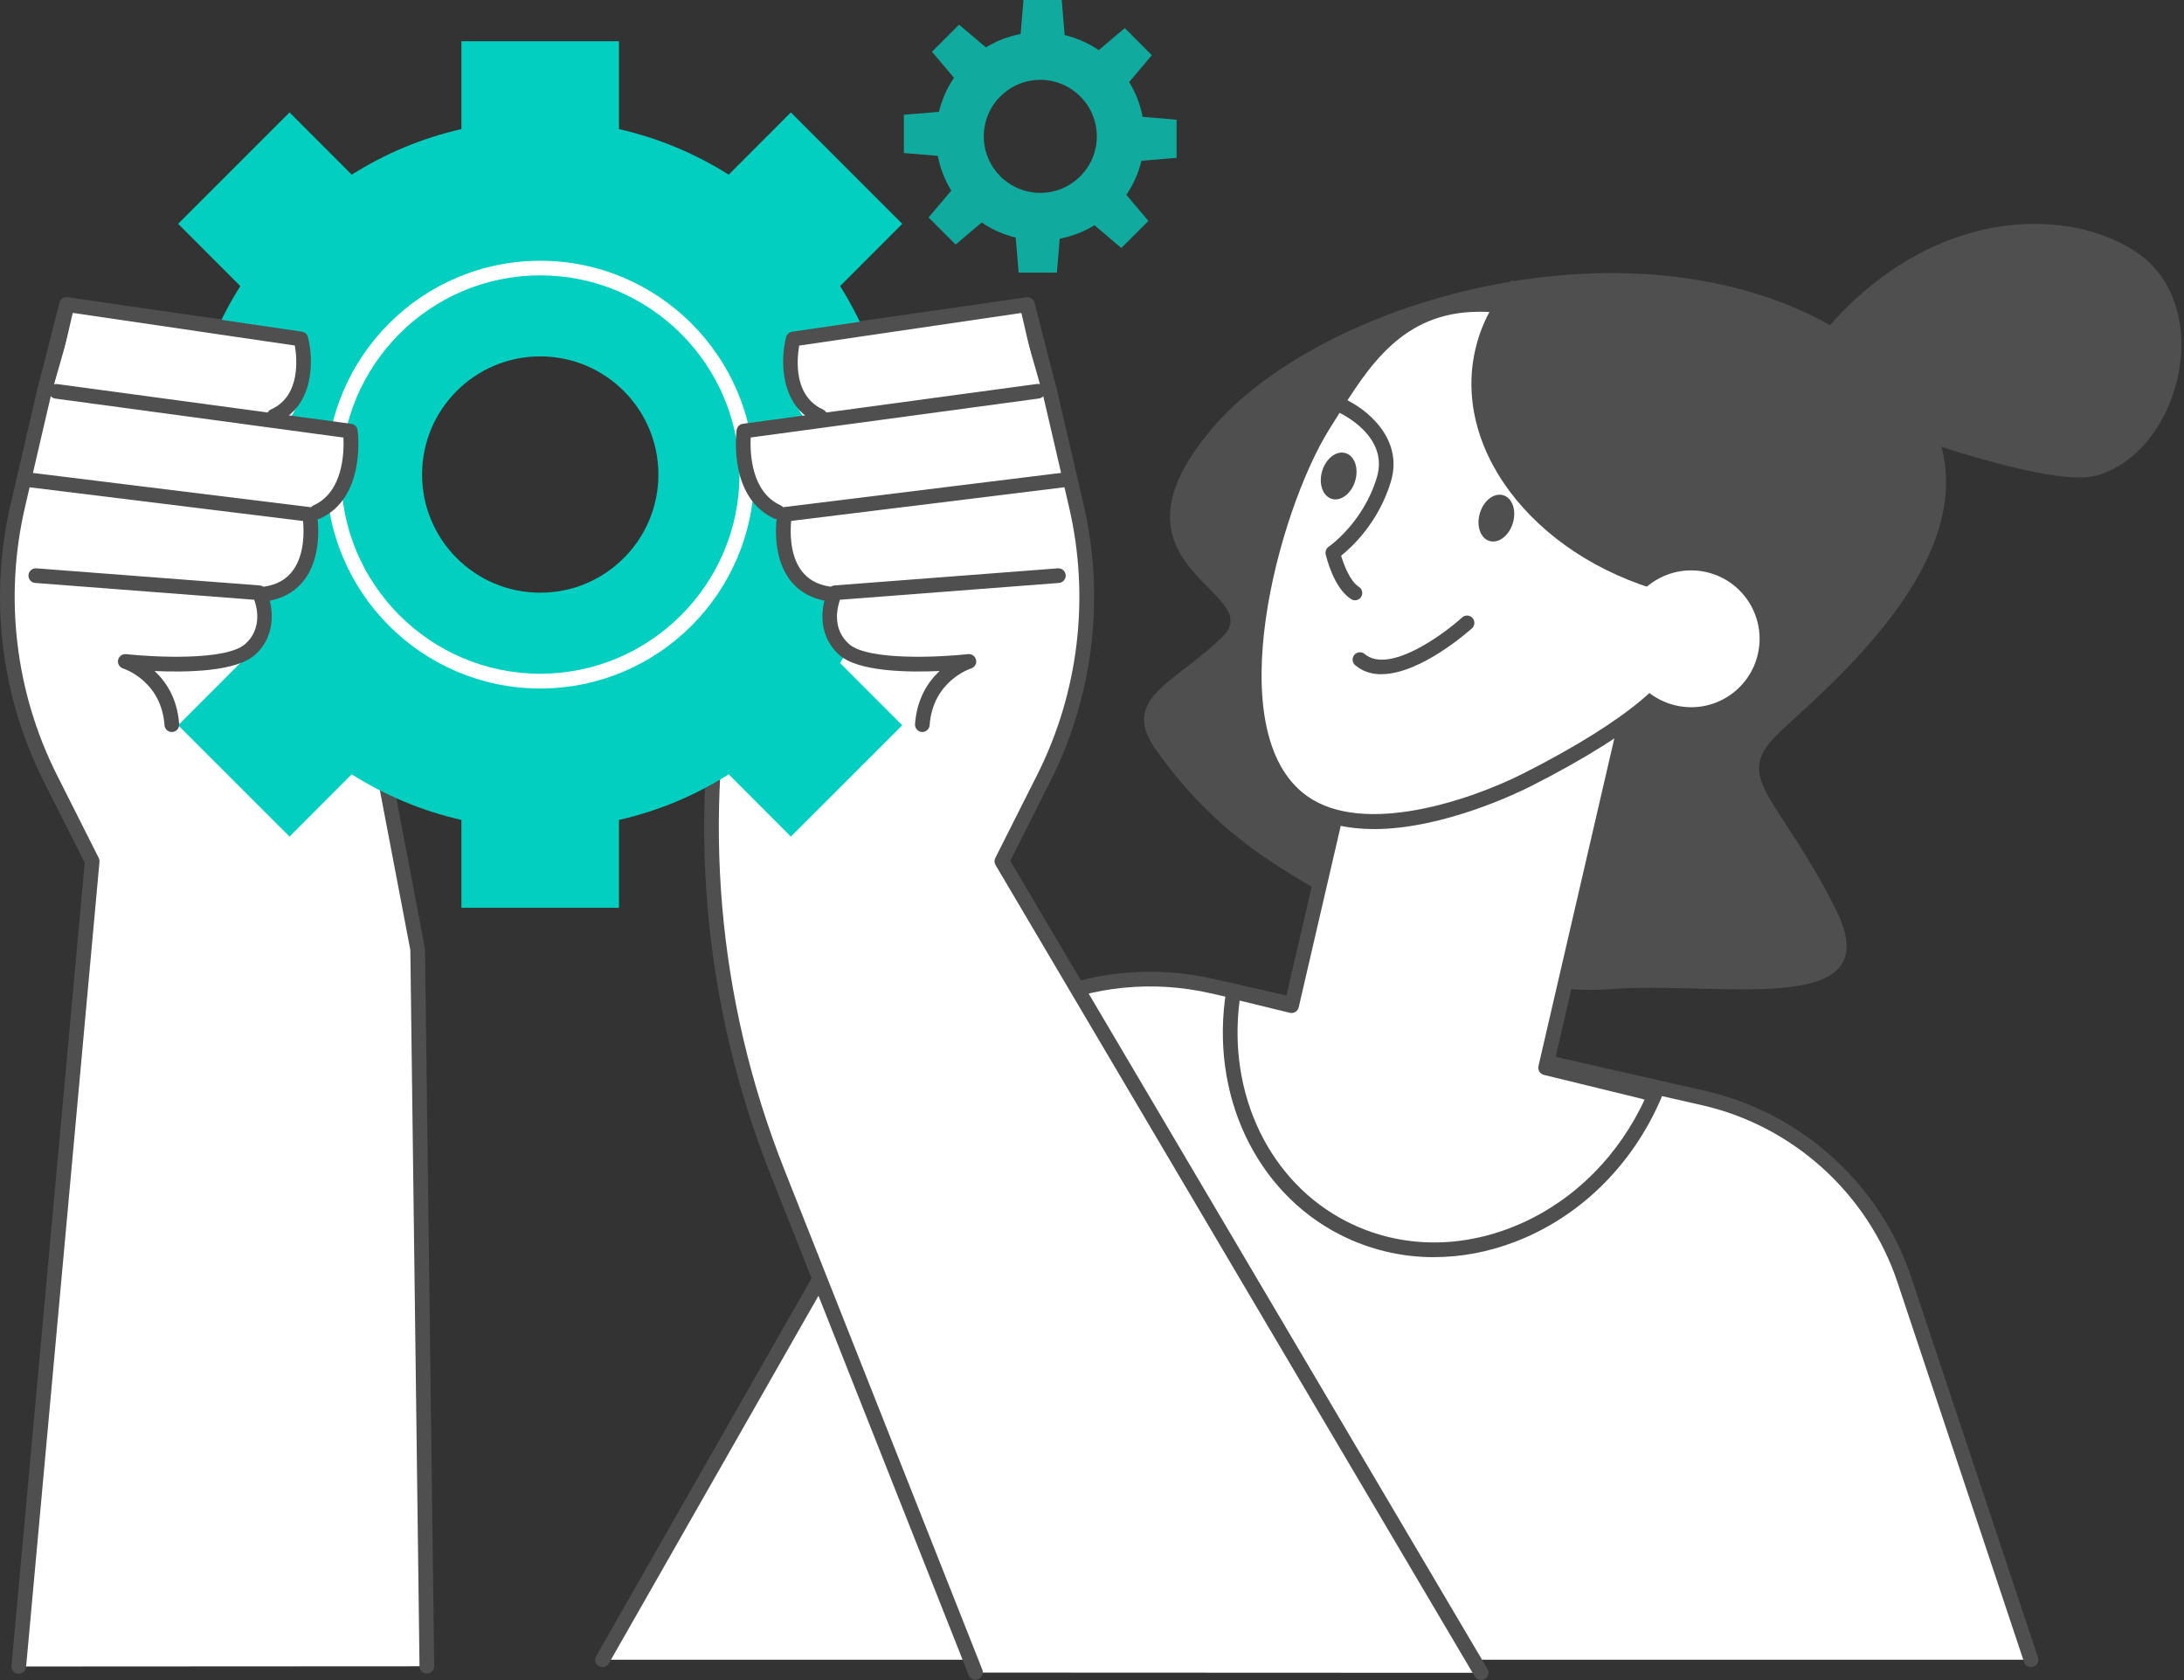 <svg width="130" height="100" viewBox="0 0 130 100" fill="none" xmlns="http://www.w3.org/2000/svg">
<rect x="0" y="0" width="130" height="100" fill="#333333" stroke="none"/>
<path d="M120.895 98.79L113.36 76.184C111.543 70.737 107.022 66.635 101.421 65.359L72.153 58.693C65.094 57.086 57.817 60.288 54.23 66.574L35.861 98.79H120.891H120.895Z" fill="white"/>
<path d="M120.896 99.227C120.712 99.227 120.542 99.113 120.481 98.93L112.945 76.324C111.189 71.06 106.738 67.019 101.325 65.787L72.058 59.121C65.138 57.548 58.127 60.628 54.61 66.792L36.242 99.008C36.124 99.218 35.857 99.292 35.648 99.17C35.438 99.052 35.364 98.785 35.486 98.576L53.855 66.359C57.563 59.859 64.955 56.605 72.254 58.269L101.522 64.935C107.231 66.237 111.927 70.492 113.775 76.048L121.311 98.654C121.385 98.882 121.263 99.131 121.035 99.205C120.992 99.222 120.944 99.227 120.896 99.227Z" fill="#4F4F4F"/>
<path d="M25.408 99.174L24.861 56.505L17.925 20.125L4.121 18.172L2.653 23.27L1.063 30.115C-0.208 35.58 0.477 41.316 3.002 46.326L5.492 51.267L1.124 99.192L25.408 99.179V99.174Z" fill="white"/>
<path d="M1.12 99.629C1.12 99.629 1.094 99.629 1.081 99.629C0.84 99.607 0.666 99.393 0.683 99.153L5.043 51.35L2.61 46.523C0.041 41.429 -0.658 35.567 0.631 30.015L2.221 23.17L3.697 18.05C3.758 17.84 3.964 17.709 4.178 17.74L17.986 19.697C18.17 19.723 18.318 19.863 18.353 20.046L25.29 56.426C25.294 56.452 25.299 56.478 25.299 56.5L25.845 99.17C25.845 99.41 25.652 99.611 25.412 99.611H25.408C25.168 99.611 24.975 99.419 24.971 99.179L24.425 56.544L17.554 20.509L4.431 18.653L3.068 23.384L1.483 30.207C0.238 35.563 0.915 41.215 3.387 46.125L5.877 51.066C5.912 51.14 5.929 51.219 5.921 51.302L1.552 99.227C1.531 99.454 1.343 99.624 1.116 99.624L1.12 99.629Z" fill="#4F4F4F"/>
<path d="M58.066 99.546L46.28 69.78C42.265 59.641 41.309 48.55 43.523 37.874L47.206 20.125L61.014 18.172L62.482 23.27L64.072 30.115C65.343 35.58 64.657 41.316 62.132 46.326L59.642 51.267L88.163 99.568L58.066 99.555V99.546Z" fill="white"/>
<path d="M88.159 100C88.01 100 87.862 99.921 87.783 99.786L59.258 51.485C59.184 51.358 59.175 51.201 59.245 51.066L61.735 46.125C64.207 41.215 64.884 35.562 63.639 30.207L62.049 23.362L60.691 18.653L47.564 20.509L43.947 37.956C41.745 48.58 42.689 59.527 46.686 69.614L58.471 99.38C58.559 99.602 58.45 99.856 58.227 99.948C58.004 100.035 57.746 99.926 57.659 99.703L45.873 69.937C41.815 59.689 40.854 48.571 43.095 37.782L46.777 20.033C46.817 19.854 46.961 19.714 47.144 19.688L60.948 17.731C61.162 17.7 61.368 17.831 61.429 18.041L62.897 23.139L64.495 30.006C65.788 35.558 65.085 41.42 62.517 46.514L60.136 51.24L88.539 99.336C88.661 99.546 88.591 99.812 88.386 99.934C88.316 99.974 88.242 99.996 88.163 99.996L88.159 100Z" fill="#4F4F4F"/>
<path d="M57.943 32.933V23.554H52.714C52.177 21.204 51.251 19.007 50.006 17.028L53.706 13.323L47.075 6.692L43.375 10.397C41.396 9.147 39.199 8.221 36.844 7.684V2.455H27.465V7.684C25.115 8.217 22.918 9.147 20.935 10.397L17.235 6.692L10.604 13.323L14.303 17.028C13.054 19.007 12.128 21.204 11.595 23.554H6.366V32.933H11.595C12.128 35.283 13.059 37.48 14.303 39.464L10.604 43.168L17.235 49.795L20.935 46.09C22.913 47.335 25.111 48.27 27.465 48.803V54.032H36.844V48.803C39.194 48.27 41.392 47.34 43.375 46.09L47.075 49.795L53.706 43.168L50.006 39.464C51.255 37.485 52.181 35.288 52.714 32.933H57.943ZM32.157 35.279C28.273 35.279 25.124 32.129 25.124 28.246C25.124 24.362 28.273 21.213 32.157 21.213C36.04 21.213 39.19 24.362 39.19 28.246C39.19 32.129 36.04 35.279 32.157 35.279Z" fill="#02CFC0"/>
<path d="M32.157 40.98C25.137 40.98 19.428 35.27 19.428 28.25C19.428 21.23 25.137 15.521 32.157 15.521C39.177 15.521 44.891 21.23 44.891 28.25C44.891 35.27 39.181 40.98 32.157 40.98ZM32.157 16.39C25.618 16.39 20.301 21.711 20.301 28.246C20.301 34.781 25.622 40.102 32.157 40.102C38.692 40.102 44.017 34.781 44.017 28.246C44.017 21.711 38.697 16.39 32.157 16.39Z" fill="white"/>
<path d="M76.635 51.913C81.27 54.753 89.33 59.41 95.786 58.881C102.238 58.348 112.574 60.742 109.289 54.159C106.004 47.576 103.23 46.427 105.58 43.933C107.93 41.438 123.228 30.041 111.403 20.973C99.578 11.904 79.086 17.286 72.11 25.546C65.134 33.807 75.447 35.183 72.804 37.861C70.157 40.538 66.645 41.499 68.733 44.514C70.821 47.528 73.316 49.878 76.64 51.913H76.635Z" fill="#4F4F4F"/>
<path d="M73.425 59.025C73.469 59.034 73.508 59.043 73.552 59.051L76.885 59.864L82.048 37.563L97.21 41.076L92.003 63.555L97.608 64.922C97.905 64.997 98.198 65.088 98.49 65.176C98.351 65.503 98.202 65.831 98.036 66.154C94.436 73.231 86.351 76.341 79.973 73.096C74.945 70.54 72.481 64.8 73.425 59.016V59.025Z" fill="white"/>
<path d="M85.368 74.83C83.424 74.83 81.523 74.384 79.772 73.493C74.718 70.925 71.992 65.08 72.992 58.955C73.01 58.837 73.079 58.728 73.18 58.663C73.28 58.593 73.407 58.575 73.525 58.602L73.569 58.61C73.599 58.615 73.63 58.623 73.656 58.628L76.557 59.335L81.62 37.468C81.646 37.354 81.716 37.258 81.812 37.197C81.912 37.136 82.03 37.118 82.139 37.14L97.302 40.652C97.538 40.704 97.682 40.94 97.629 41.176L92.523 63.236L97.708 64.503C97.931 64.556 98.149 64.621 98.363 64.687L98.608 64.761C98.726 64.796 98.826 64.879 98.879 64.992C98.931 65.106 98.936 65.237 98.888 65.351C98.722 65.735 98.573 66.054 98.42 66.355C96.629 69.876 93.711 72.558 90.199 73.908C88.6 74.524 86.966 74.826 85.363 74.826L85.368 74.83ZM73.787 59.558C73.058 65.137 75.582 70.379 80.169 72.711C83.144 74.223 86.595 74.358 89.889 73.091C93.2 71.82 95.956 69.287 97.647 65.958C97.73 65.796 97.809 65.635 97.892 65.451C97.765 65.412 97.634 65.377 97.503 65.346L91.898 63.979C91.667 63.922 91.522 63.691 91.575 63.455L96.681 41.399L82.371 38.083L77.304 59.956C77.277 60.069 77.207 60.17 77.107 60.231C77.007 60.292 76.889 60.309 76.775 60.283L73.783 59.554L73.787 59.558Z" fill="#4F4F4F"/>
<path d="M106.178 23.157C106.178 23.157 121.253 29.399 124.883 28.285C129.92 26.739 131.951 17.993 126.998 14.896C122.048 11.799 112.425 12.668 106.174 23.157H106.178Z" fill="#4F4F4F"/>
<path d="M90.925 46.41C87.932 47.93 81.244 50.372 77.562 47.755C71.835 43.684 75.937 29.832 78.754 25.332C81.572 20.833 84.499 15.15 95.245 19.994C105.991 24.839 97.687 28.098 97.687 28.098C97.687 28.098 96.477 32.038 97.77 33.471C99.063 34.908 106.865 38.306 90.929 46.41H90.925Z" fill="white"/>
<path d="M81.773 49.345C80.152 49.345 78.584 49.013 77.309 48.104C73.967 45.728 73.949 40.556 74.522 36.638C75.194 32.042 76.972 27.35 78.383 25.096L78.733 24.533C81.424 20.191 84.774 14.791 95.42 19.592C99.343 21.361 101.225 23.104 101.177 24.926C101.129 26.883 98.761 28.093 98.045 28.416C97.722 29.578 97.219 32.208 98.089 33.178C98.22 33.326 98.46 33.519 98.74 33.741C99.814 34.606 101.439 35.917 101.23 37.961C100.954 40.591 97.652 43.483 91.121 46.798C90.449 47.139 85.941 49.349 81.773 49.349V49.345ZM88.05 18.557C83.468 18.557 81.45 21.811 79.475 24.991L79.121 25.555C76.112 30.369 72.49 43.609 77.811 47.388C81.17 49.773 87.509 47.646 90.724 46.012C96.879 42.884 100.12 40.141 100.36 37.861C100.522 36.288 99.177 35.205 98.194 34.414C97.888 34.169 97.621 33.955 97.442 33.754C96.023 32.182 97.136 28.386 97.268 27.962C97.307 27.835 97.403 27.73 97.525 27.682C97.552 27.674 100.269 26.582 100.308 24.895C100.33 23.926 99.439 22.353 95.062 20.383C92.192 19.09 89.907 18.553 88.046 18.553L88.05 18.557Z" fill="#4F4F4F"/>
<path d="M80.659 35.729C80.58 35.729 80.501 35.707 80.427 35.663C79.405 35.021 78.959 33.204 78.911 32.998C78.872 32.824 78.942 32.64 79.09 32.54C79.112 32.527 81.143 31.12 81.956 28.416C82.707 25.926 79.763 24.581 79.636 24.524C79.418 24.423 79.317 24.166 79.413 23.947C79.51 23.729 79.767 23.628 79.99 23.724C81.301 24.305 83.568 26.083 82.79 28.669C82.052 31.116 80.453 32.579 79.829 33.077C79.999 33.645 80.37 34.606 80.881 34.925C81.087 35.052 81.148 35.322 81.021 35.528C80.938 35.659 80.794 35.733 80.65 35.733L80.659 35.729Z" fill="#4F4F4F"/>
<path d="M82.227 40.132C81.659 40.132 81.122 39.979 80.667 39.595C80.484 39.438 80.458 39.163 80.615 38.979C80.768 38.796 81.047 38.769 81.231 38.927C82.677 40.141 85.909 37.769 87.032 36.751C87.211 36.59 87.486 36.603 87.648 36.782C87.81 36.961 87.796 37.236 87.617 37.398C87.465 37.533 84.564 40.128 82.227 40.128V40.132Z" fill="#4F4F4F"/>
<path d="M88.089 30.539C88.316 29.788 88.941 29.312 89.483 29.478C90.024 29.644 90.278 30.387 90.05 31.138C89.823 31.889 89.199 32.365 88.657 32.199C88.115 32.033 87.862 31.291 88.089 30.539Z" fill="#4F4F4F"/>
<path d="M78.701 28.032C78.929 27.281 79.553 26.805 80.095 26.971C80.637 27.137 80.89 27.879 80.663 28.631C80.436 29.382 79.811 29.858 79.269 29.692C78.728 29.526 78.474 28.783 78.701 28.032Z" fill="#4F4F4F"/>
<path d="M104.741 35.174C104.684 35.423 104.614 35.668 104.536 35.908C103.002 35.943 101.417 35.795 99.809 35.423C91.745 33.558 86.376 27.01 87.818 20.798C88.176 19.247 88.927 17.863 89.98 16.688C100.041 21.322 106.261 28.639 104.745 35.179L104.741 35.174Z" fill="#4F4F4F"/>
<path d="M96.7 37.105C96.193 39.294 97.556 41.482 99.749 41.989C101.937 42.496 104.126 41.133 104.632 38.94C105.139 36.751 103.776 34.563 101.583 34.056C99.395 33.549 97.206 34.912 96.7 37.105Z" fill="white"/>
<path d="M63.805 37.804C64.277 33.711 62.023 23.939 61.927 23.524L60.817 18.71C60.747 18.404 60.468 18.212 60.175 18.26L47.786 20.335C47.555 20.374 47.363 20.553 47.302 20.798C47.031 21.851 46.93 23.829 48.009 25.07L45.131 25.516C44.868 25.555 44.663 25.773 44.624 26.049C44.602 26.21 44.113 29.963 46.655 31.177C46.594 31.937 46.598 33.365 47.315 34.453C47.739 35.091 48.346 35.502 49.106 35.694C48.927 36.602 48.992 37.826 49.953 38.734C50.892 39.621 54.754 39.673 56.488 39.599C55.977 40.228 54.789 41.954 54.815 43.199C54.824 43.561 63.281 42.29 63.801 37.799L63.805 37.804Z" fill="white"/>
<path d="M46.276 30.91C46.215 30.91 46.153 30.897 46.096 30.871C43.34 29.617 43.825 25.765 43.847 25.599C43.873 25.402 44.026 25.249 44.222 25.223L61.722 22.855C61.962 22.825 62.181 22.991 62.211 23.231C62.242 23.471 62.076 23.689 61.836 23.72L44.685 26.04C44.642 26.913 44.694 29.272 46.455 30.072C46.673 30.172 46.774 30.43 46.673 30.648C46.599 30.81 46.442 30.906 46.276 30.906V30.91Z" fill="#4F4F4F"/>
<path d="M48.809 25.201C48.748 25.201 48.687 25.188 48.63 25.162C46.394 24.148 46.45 21.383 46.791 20.068C46.835 19.898 46.974 19.771 47.149 19.745L61.097 17.696C61.32 17.661 61.53 17.805 61.582 18.019L62.893 23.161C62.954 23.397 62.81 23.633 62.578 23.694C62.342 23.755 62.106 23.611 62.045 23.379L60.831 18.622L47.573 20.57C47.433 21.357 47.215 23.567 48.984 24.371C49.202 24.471 49.303 24.729 49.202 24.948C49.128 25.109 48.971 25.205 48.805 25.205L48.809 25.201Z" fill="#4F4F4F"/>
<path d="M49.321 35.785C49.299 35.785 49.277 35.785 49.255 35.781C48.259 35.628 47.486 35.174 46.957 34.431C45.856 32.88 46.254 30.635 46.272 30.539C46.306 30.351 46.459 30.207 46.647 30.185L63.286 28.132C63.526 28.097 63.745 28.272 63.776 28.512C63.806 28.752 63.636 28.971 63.395 28.997L47.093 31.006C47.036 31.613 46.997 32.976 47.674 33.924C48.063 34.47 48.626 34.798 49.391 34.912C49.631 34.947 49.792 35.169 49.758 35.41C49.722 35.624 49.539 35.781 49.325 35.781L49.321 35.785Z" fill="#4F4F4F"/>
<path d="M54.903 43.57C54.903 43.57 54.881 43.57 54.872 43.57C54.632 43.552 54.449 43.343 54.466 43.102C54.575 41.578 55.244 40.577 55.929 39.94C53.99 40.027 51.068 39.975 49.958 38.983C48.551 37.729 48.914 35.89 49.307 35.091C49.377 34.951 49.512 34.859 49.665 34.846L62.967 33.828C63.207 33.811 63.417 33.99 63.434 34.23C63.452 34.471 63.273 34.68 63.032 34.698L49.997 35.698C49.822 36.2 49.534 37.437 50.535 38.332C51.67 39.346 56.039 39.11 57.624 38.935C57.843 38.909 58.053 39.057 58.1 39.28C58.149 39.498 58.017 39.721 57.803 39.787C57.712 39.817 55.523 40.551 55.335 43.163C55.318 43.395 55.126 43.57 54.898 43.57H54.903Z" fill="#4F4F4F"/>
<path d="M1.321 37.804C0.849 33.711 3.103 23.939 3.199 23.524L4.309 18.71C4.379 18.404 4.658 18.212 4.951 18.26L17.339 20.335C17.571 20.374 17.763 20.553 17.824 20.798C18.095 21.851 18.196 23.829 17.117 25.07L19.995 25.516C20.258 25.555 20.463 25.773 20.502 26.049C20.524 26.21 21.013 29.963 18.471 31.177C18.532 31.937 18.528 33.365 17.811 34.453C17.387 35.091 16.78 35.502 16.02 35.694C16.199 36.602 16.134 37.826 15.173 38.734C14.233 39.621 10.372 39.673 8.638 39.599C9.149 40.228 10.337 41.954 10.311 43.199C10.302 43.561 1.845 42.29 1.325 37.799L1.321 37.804Z" fill="white"/>
<path d="M18.852 30.91C18.686 30.91 18.528 30.814 18.454 30.653C18.353 30.434 18.454 30.172 18.672 30.076C20.433 29.277 20.485 26.918 20.442 26.044L3.291 23.724C3.051 23.694 2.885 23.471 2.916 23.235C2.946 22.995 3.169 22.829 3.409 22.86L20.909 25.227C21.105 25.253 21.258 25.406 21.285 25.603C21.306 25.765 21.796 29.622 19.035 30.875C18.978 30.902 18.917 30.915 18.856 30.915L18.852 30.91Z" fill="#4F4F4F"/>
<path d="M16.317 25.201C16.151 25.201 15.994 25.105 15.92 24.943C15.819 24.725 15.92 24.463 16.138 24.367C17.894 23.572 17.684 21.348 17.549 20.566L4.291 18.618L3.077 23.375C3.015 23.611 2.78 23.751 2.544 23.69C2.308 23.628 2.168 23.393 2.229 23.157L3.54 18.015C3.596 17.797 3.802 17.657 4.025 17.692L17.973 19.741C18.147 19.767 18.287 19.893 18.331 20.064C18.672 21.383 18.728 24.144 16.492 25.157C16.435 25.184 16.374 25.197 16.313 25.197L16.317 25.201Z" fill="#4F4F4F"/>
<path d="M15.807 35.785C15.597 35.785 15.409 35.632 15.374 35.414C15.339 35.174 15.501 34.951 15.741 34.916C16.506 34.798 17.069 34.475 17.458 33.924C18.135 32.972 18.096 31.618 18.039 31.011L1.736 29.001C1.496 28.971 1.326 28.752 1.356 28.516C1.387 28.276 1.605 28.101 1.845 28.136L18.484 30.189C18.672 30.211 18.825 30.355 18.86 30.543C18.878 30.639 19.275 32.885 18.174 34.435C17.646 35.178 16.872 35.632 15.877 35.785C15.855 35.785 15.833 35.79 15.811 35.79L15.807 35.785Z" fill="#4F4F4F"/>
<path d="M10.228 43.57C10.001 43.57 9.808 43.395 9.791 43.163C9.608 40.551 7.415 39.817 7.323 39.787C7.109 39.717 6.982 39.498 7.03 39.28C7.078 39.062 7.284 38.913 7.506 38.935C9.092 39.11 13.46 39.346 14.596 38.332C15.601 37.437 15.313 36.2 15.133 35.698L2.098 34.698C1.858 34.68 1.679 34.471 1.696 34.23C1.714 33.99 1.924 33.811 2.164 33.828L15.466 34.846C15.618 34.859 15.758 34.951 15.824 35.091C16.212 35.886 16.579 37.729 15.173 38.983C14.059 39.975 11.141 40.027 9.201 39.94C9.887 40.577 10.556 41.578 10.665 43.102C10.682 43.343 10.499 43.552 10.258 43.57C10.25 43.57 10.237 43.57 10.228 43.57Z" fill="#4F4F4F"/>
<path d="M70.034 9.401V7.125L68.012 6.954C67.872 6.207 67.597 5.513 67.213 4.884L68.562 3.285L66.951 1.673L65.4 2.984C64.793 2.569 64.107 2.263 63.373 2.088L63.198 0H60.922L60.752 2.023C60.005 2.162 59.31 2.438 58.686 2.822L57.087 1.468L55.475 3.08L56.785 4.63C56.37 5.238 56.065 5.923 55.89 6.657L53.802 6.832V9.108L55.824 9.278C55.964 10.025 56.239 10.72 56.624 11.345L55.274 12.943L56.882 14.555L58.432 13.245C59.039 13.655 59.725 13.966 60.459 14.14L60.634 16.228H62.91L63.08 14.206C63.827 14.062 64.522 13.791 65.146 13.406L66.745 14.761L68.357 13.149L67.047 11.598C67.457 10.991 67.767 10.305 67.942 9.571L70.03 9.396L70.034 9.401ZM61.922 11.48C60.066 11.48 58.559 9.973 58.559 8.116C58.559 6.26 60.062 4.753 61.922 4.753C63.783 4.753 65.286 6.26 65.286 8.116C65.286 9.973 63.783 11.48 61.922 11.48Z" fill="#10AA9F"/>
</svg>
